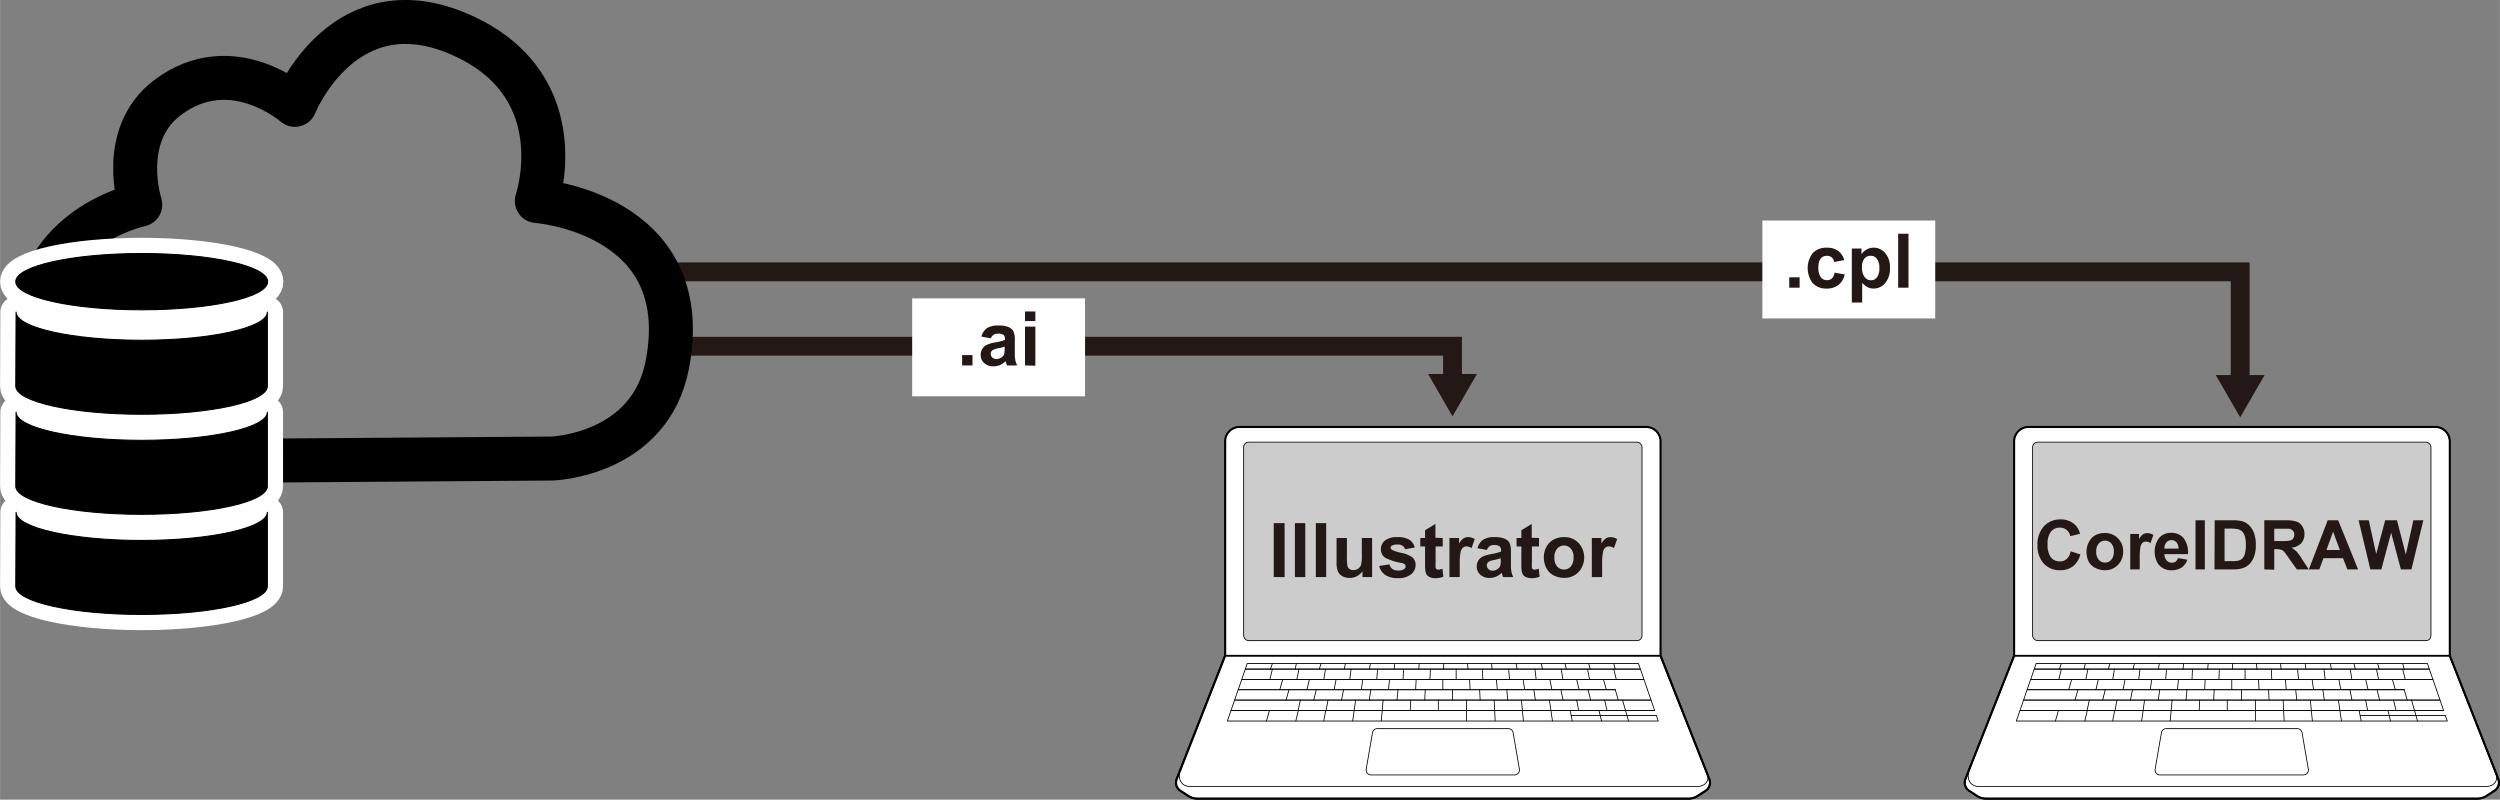 <svg id="レイヤー_1" data-name="レイヤー 1" xmlns="http://www.w3.org/2000/svg" width="140.4mm" height="44.91mm" viewBox="0 0 397.98 127.31"><rect x="0" y="0" width="397.98" height="127.31" fill="#808080" stroke="none"/><defs><style>.cls-1,.cls-7,.cls-9{fill:#fff;}.cls-1,.cls-10,.cls-2,.cls-3,.cls-4,.cls-8{stroke:#000;}.cls-1,.cls-10,.cls-2,.cls-3,.cls-4,.cls-8,.cls-9{stroke-linecap:round;stroke-linejoin:round;}.cls-1{stroke-width:0.33px;}.cls-2{fill:#ccc;}.cls-2,.cls-3{stroke-width:0.13px;}.cls-3,.cls-4,.cls-6,.cls-8{fill:none;}.cls-4{stroke-width:0.27px;}.cls-5{fill:#231815;}.cls-6{stroke:#231815;stroke-linecap:square;stroke-miterlimit:10;stroke-width:3px;}.cls-8{stroke-width:7px;}.cls-9{stroke:#fff;stroke-width:5px;}.cls-10{stroke-width:0.17px;}</style></defs><path class="cls-1" d="M272.1,124l-7.75-19.65V70.27a2.3,2.3,0,0,0-2.3-2.3H197.33a2.29,2.29,0,0,0-2.29,2.3v34.12l-7,17.84h0l-.71,1.8a1.55,1.55,0,0,0,.59,1.86l1.23.8a2.68,2.68,0,0,0,1.48.45h78.23a2.68,2.68,0,0,0,1.47-.45l1.23-.8A1.54,1.54,0,0,0,272.1,124Z"/><rect class="cls-2" x="197.98" y="70.39" width="63.42" height="31.6" rx="0.8"/><path class="cls-3" d="M197.33,68h64.72a2.3,2.3,0,0,1,2.3,2.3v34.13a0,0,0,0,1,0,0H195a0,0,0,0,1,0,0V70.27A2.3,2.3,0,0,1,197.33,68Z"/><path class="cls-3" d="M188,122.23c-.68,1.74,0,3,1.57,3H270c1.52,0,2.23-.94,1.75-2.18"/><path class="cls-4" d="M268.81,127.15H190.58a2.68,2.68,0,0,1-1.48-.45l-1.23-.8a1.55,1.55,0,0,1-.59-1.86L195,104.39h69.31L272.1,124a1.54,1.54,0,0,1-.59,1.86l-1.23.8A2.68,2.68,0,0,1,268.81,127.15Z"/><polygon class="cls-3" points="195.97 113.1 263.41 113.1 262.84 111.45 196.54 111.45 195.97 113.1"/><polyline class="cls-3" points="257.14 109.8 197.11 109.81 196.54 111.45 262.84 111.45 262.27 109.81"/><polyline class="cls-3" points="263.41 113.1 195.97 113.1 195.39 114.79 263.99 114.79 263.69 113.91"/><line class="cls-3" x1="263.69" y1="113.91" x2="250.13" y2="113.91"/><polygon class="cls-3" points="260.83 105.63 198.55 105.63 198.24 106.52 261.14 106.52 260.83 105.63"/><polyline class="cls-3" points="262.27 109.81 261.71 108.17 197.68 108.17 197.11 109.81 257.14 109.8"/><polygon class="cls-3" points="261.14 106.52 198.24 106.52 197.68 108.17 261.71 108.17 261.14 106.52"/><line class="cls-3" x1="228.97" y1="113.1" x2="228.97" y2="111.45"/><line class="cls-3" x1="224.5" y1="113.1" x2="224.58" y2="111.45"/><line class="cls-3" x1="220.04" y1="113.1" x2="220.19" y2="111.45"/><line class="cls-3" x1="215.58" y1="113.1" x2="215.8" y2="111.45"/><line class="cls-3" x1="211.11" y1="113.1" x2="211.41" y2="111.45"/><line class="cls-3" x1="206.65" y1="113.1" x2="207.02" y2="111.45"/><line class="cls-3" x1="233.45" y1="113.1" x2="233.45" y2="111.45"/><line class="cls-3" x1="237.94" y1="113.09" x2="237.86" y2="111.45"/><line class="cls-3" x1="242.35" y1="113.08" x2="242.2" y2="111.45"/><line class="cls-3" x1="246.89" y1="113.07" x2="246.66" y2="111.45"/><line class="cls-3" x1="251.3" y1="113.05" x2="251" y2="111.45"/><line class="cls-3" x1="255.82" y1="113.04" x2="255.44" y2="111.45"/><line class="cls-3" x1="258.75" y1="113.03" x2="258.3" y2="111.45"/><line class="cls-3" x1="238.02" y1="114.75" x2="237.94" y2="113.09"/><line class="cls-3" x1="242.52" y1="114.76" x2="242.35" y2="113.08"/><line class="cls-3" x1="247.14" y1="114.77" x2="246.89" y2="113.07"/><line class="cls-3" x1="250.29" y1="114.77" x2="249.97" y2="113.14"/><line class="cls-3" x1="254.96" y1="114.78" x2="254.55" y2="113.1"/><line class="cls-3" x1="259.26" y1="114.79" x2="258.75" y2="113.03"/><line class="cls-3" x1="235.63" y1="111.45" x2="235.55" y2="109.81"/><line class="cls-3" x1="240.02" y1="111.45" x2="239.87" y2="109.81"/><line class="cls-3" x1="244.42" y1="111.45" x2="244.18" y2="109.81"/><line class="cls-3" x1="248.82" y1="111.45" x2="248.5" y2="109.81"/><line class="cls-3" x1="253.22" y1="111.45" x2="252.82" y2="109.8"/><line class="cls-3" x1="257.62" y1="111.45" x2="257.14" y2="109.8"/><line class="cls-3" x1="255.73" y1="109.81" x2="255.26" y2="108.16"/><line class="cls-3" x1="251.39" y1="109.81" x2="250.99" y2="108.16"/><line class="cls-3" x1="247.05" y1="109.81" x2="246.73" y2="108.16"/><line class="cls-3" x1="242.71" y1="109.81" x2="242.47" y2="108.16"/><line class="cls-3" x1="238.37" y1="109.81" x2="238.21" y2="108.16"/><line class="cls-3" x1="234.03" y1="109.81" x2="233.95" y2="108.17"/><line class="cls-3" x1="204.73" y1="111.45" x2="205.2" y2="109.8"/><line class="cls-3" x1="209.14" y1="111.45" x2="209.54" y2="109.8"/><line class="cls-3" x1="213.56" y1="111.45" x2="213.88" y2="109.81"/><line class="cls-3" x1="217.98" y1="111.45" x2="218.22" y2="109.81"/><line class="cls-3" x1="222.39" y1="111.45" x2="222.55" y2="109.81"/><line class="cls-3" x1="226.81" y1="111.45" x2="226.89" y2="109.81"/><line class="cls-3" x1="231.23" y1="111.45" x2="231.23" y2="109.81"/><line class="cls-3" x1="201.61" y1="114.79" x2="202.09" y2="113.1"/><line class="cls-3" x1="206.28" y1="114.78" x2="206.69" y2="113.1"/><line class="cls-3" x1="210.73" y1="114.77" x2="211.05" y2="113.1"/><line class="cls-3" x1="215.33" y1="114.77" x2="215.58" y2="113.1"/><line class="cls-3" x1="219.88" y1="114.76" x2="220.05" y2="113.1"/><line class="cls-3" x1="233.45" y1="114.74" x2="233.45" y2="113.1"/><line class="cls-3" x1="203.73" y1="109.81" x2="204.2" y2="108.16"/><line class="cls-3" x1="208.05" y1="109.81" x2="208.45" y2="108.16"/><line class="cls-3" x1="212.38" y1="109.81" x2="212.7" y2="108.16"/><line class="cls-3" x1="216.71" y1="109.81" x2="216.95" y2="108.16"/><line class="cls-3" x1="221.04" y1="109.81" x2="221.2" y2="108.16"/><line class="cls-3" x1="225.36" y1="109.81" x2="225.44" y2="108.17"/><line class="cls-3" x1="229.69" y1="109.81" x2="229.69" y2="108.17"/><line class="cls-3" x1="202.15" y1="108.16" x2="202.56" y2="106.52"/><line class="cls-3" x1="206.45" y1="108.16" x2="206.78" y2="106.52"/><line class="cls-3" x1="210.74" y1="108.16" x2="211.01" y2="106.52"/><line class="cls-3" x1="214.88" y1="108.16" x2="215.08" y2="106.52"/><line class="cls-3" x1="219.17" y1="108.16" x2="219.3" y2="106.52"/><line class="cls-3" x1="223.36" y1="108.17" x2="223.43" y2="106.52"/><line class="cls-3" x1="227.64" y1="108.17" x2="227.71" y2="106.52"/><line class="cls-3" x1="257.3" y1="108.16" x2="256.9" y2="106.52"/><line class="cls-3" x1="253.05" y1="108.16" x2="252.72" y2="106.52"/><line class="cls-3" x1="248.8" y1="108.16" x2="248.54" y2="106.52"/><line class="cls-3" x1="244.55" y1="108.16" x2="244.35" y2="106.52"/><line class="cls-3" x1="240.3" y1="108.16" x2="240.17" y2="106.52"/><line class="cls-3" x1="236.06" y1="108.17" x2="235.99" y2="106.52"/><line class="cls-3" x1="231.81" y1="108.17" x2="231.81" y2="106.52"/><line class="cls-3" x1="202.24" y1="106.52" x2="202.56" y2="105.63"/><line class="cls-3" x1="210.03" y1="106.52" x2="210.3" y2="105.63"/><line class="cls-3" x1="213.99" y1="106.52" x2="214.19" y2="105.63"/><line class="cls-3" x1="218.01" y1="106.52" x2="218.15" y2="105.63"/><line class="cls-3" x1="221.94" y1="106.52" x2="222.01" y2="105.63"/><line class="cls-3" x1="225.86" y1="106.52" x2="225.93" y2="105.63"/><line class="cls-3" x1="257.14" y1="106.52" x2="256.9" y2="105.63"/><line class="cls-3" x1="253.16" y1="106.52" x2="252.9" y2="105.63"/><line class="cls-3" x1="249.35" y1="106.52" x2="249.14" y2="105.63"/><line class="cls-3" x1="245.56" y1="106.52" x2="245.36" y2="105.63"/><line class="cls-3" x1="241.5" y1="106.52" x2="241.37" y2="105.63"/><line class="cls-3" x1="233.69" y1="106.52" x2="233.62" y2="105.63"/><line class="cls-3" x1="229.82" y1="106.52" x2="229.82" y2="105.63"/><line class="cls-3" x1="237.52" y1="106.52" x2="237.46" y2="105.63"/><path class="cls-3" d="M240.12,116H219.26a.78.78,0,0,0-.77.65l-1,5.8a.78.78,0,0,0,.77.92h22.85a.79.79,0,0,0,.77-.92l-1-5.8A.77.77,0,0,0,240.12,116Z"/><line class="cls-3" x1="206.18" y1="106.52" x2="206.38" y2="105.63"/><path class="cls-1" d="M397.71,124,390,104.39V70.27a2.3,2.3,0,0,0-2.3-2.3H322.93a2.3,2.3,0,0,0-2.29,2.3v34.12l-7.05,17.84h0l-.71,1.8a1.55,1.55,0,0,0,.59,1.86l1.23.8a2.68,2.68,0,0,0,1.48.45h78.23a2.71,2.71,0,0,0,1.48-.45l1.23-.8A1.56,1.56,0,0,0,397.71,124Z"/><rect class="cls-2" x="323.58" y="70.39" width="63.42" height="31.6" rx="0.8"/><path class="cls-3" d="M322.93,68h64.72a2.3,2.3,0,0,1,2.3,2.3v34.13a0,0,0,0,1,0,0H320.64a0,0,0,0,1,0,0V70.27A2.3,2.3,0,0,1,322.93,68Z"/><path class="cls-3" d="M313.59,122.23c-.68,1.74,0,3,1.57,3h80.41c1.51,0,2.23-.94,1.74-2.18"/><path class="cls-4" d="M394.41,127.15H316.18a2.68,2.68,0,0,1-1.48-.45l-1.23-.8a1.55,1.55,0,0,1-.59-1.86l7.76-19.65H390L397.71,124a1.56,1.56,0,0,1-.59,1.86l-1.23.8A2.71,2.71,0,0,1,394.41,127.15Z"/><polygon class="cls-3" points="321.58 113.1 389.01 113.1 388.44 111.45 322.14 111.45 321.58 113.1"/><polyline class="cls-3" points="382.74 109.8 322.71 109.81 322.14 111.45 388.44 111.45 387.88 109.81"/><polyline class="cls-3" points="389.01 113.1 321.58 113.1 320.99 114.79 389.6 114.79 389.29 113.91"/><line class="cls-3" x1="389.29" y1="113.91" x2="375.73" y2="113.91"/><polygon class="cls-3" points="386.44 105.63 324.15 105.63 323.84 106.52 386.74 106.52 386.44 105.63"/><polyline class="cls-3" points="387.88 109.81 387.31 108.17 323.28 108.17 322.71 109.81 382.74 109.8"/><polygon class="cls-3" points="386.74 106.52 323.84 106.52 323.28 108.17 387.31 108.17 386.74 106.52"/><line class="cls-3" x1="354.57" y1="113.1" x2="354.57" y2="111.45"/><line class="cls-3" x1="350.1" y1="113.1" x2="350.18" y2="111.45"/><line class="cls-3" x1="345.64" y1="113.1" x2="345.79" y2="111.45"/><line class="cls-3" x1="341.18" y1="113.1" x2="341.4" y2="111.45"/><line class="cls-3" x1="336.71" y1="113.1" x2="337.01" y2="111.45"/><line class="cls-3" x1="332.25" y1="113.1" x2="332.62" y2="111.45"/><line class="cls-3" x1="359.05" y1="113.1" x2="359.05" y2="111.45"/><line class="cls-3" x1="363.54" y1="113.09" x2="363.47" y2="111.45"/><line class="cls-3" x1="367.95" y1="113.08" x2="367.8" y2="111.45"/><line class="cls-3" x1="372.49" y1="113.07" x2="372.27" y2="111.45"/><line class="cls-3" x1="376.91" y1="113.05" x2="376.6" y2="111.45"/><line class="cls-3" x1="381.42" y1="113.04" x2="381.04" y2="111.45"/><line class="cls-3" x1="384.36" y1="113.03" x2="383.9" y2="111.45"/><line class="cls-3" x1="363.63" y1="114.75" x2="363.54" y2="113.09"/><line class="cls-3" x1="368.12" y1="114.76" x2="367.95" y2="113.08"/><line class="cls-3" x1="372.75" y1="114.77" x2="372.49" y2="113.07"/><line class="cls-3" x1="375.89" y1="114.77" x2="375.57" y2="113.14"/><line class="cls-3" x1="380.56" y1="114.78" x2="380.15" y2="113.1"/><line class="cls-3" x1="384.86" y1="114.79" x2="384.36" y2="113.03"/><line class="cls-3" x1="361.23" y1="111.45" x2="361.15" y2="109.81"/><line class="cls-3" x1="365.63" y1="111.45" x2="365.47" y2="109.81"/><line class="cls-3" x1="370.02" y1="111.45" x2="369.79" y2="109.81"/><line class="cls-3" x1="374.42" y1="111.45" x2="374.11" y2="109.81"/><line class="cls-3" x1="378.82" y1="111.45" x2="378.42" y2="109.8"/><line class="cls-3" x1="383.22" y1="111.45" x2="382.74" y2="109.8"/><line class="cls-3" x1="381.33" y1="109.81" x2="380.86" y2="108.16"/><line class="cls-3" x1="376.99" y1="109.81" x2="376.6" y2="108.16"/><line class="cls-3" x1="372.65" y1="109.81" x2="372.34" y2="108.16"/><line class="cls-3" x1="368.31" y1="109.81" x2="368.08" y2="108.16"/><line class="cls-3" x1="363.97" y1="109.81" x2="363.82" y2="108.16"/><line class="cls-3" x1="359.63" y1="109.81" x2="359.55" y2="108.17"/><line class="cls-3" x1="330.33" y1="111.45" x2="330.8" y2="109.8"/><line class="cls-3" x1="334.74" y1="111.45" x2="335.14" y2="109.8"/><line class="cls-3" x1="339.16" y1="111.45" x2="339.48" y2="109.81"/><line class="cls-3" x1="343.58" y1="111.45" x2="343.82" y2="109.81"/><line class="cls-3" x1="348" y1="111.45" x2="348.16" y2="109.81"/><line class="cls-3" x1="352.41" y1="111.45" x2="352.49" y2="109.81"/><line class="cls-3" x1="356.83" y1="111.45" x2="356.83" y2="109.81"/><line class="cls-3" x1="327.21" y1="114.79" x2="327.7" y2="113.1"/><line class="cls-3" x1="331.89" y1="114.78" x2="332.29" y2="113.1"/><line class="cls-3" x1="336.33" y1="114.77" x2="336.65" y2="113.1"/><line class="cls-3" x1="340.94" y1="114.77" x2="341.18" y2="113.1"/><line class="cls-3" x1="345.48" y1="114.76" x2="345.65" y2="113.1"/><line class="cls-3" x1="359.05" y1="114.74" x2="359.05" y2="113.1"/><line class="cls-3" x1="329.33" y1="109.81" x2="329.8" y2="108.16"/><line class="cls-3" x1="333.66" y1="109.81" x2="334.05" y2="108.16"/><line class="cls-3" x1="337.98" y1="109.81" x2="338.3" y2="108.16"/><line class="cls-3" x1="342.31" y1="109.81" x2="342.55" y2="108.16"/><line class="cls-3" x1="346.64" y1="109.81" x2="346.8" y2="108.16"/><line class="cls-3" x1="350.97" y1="109.81" x2="351.05" y2="108.17"/><line class="cls-3" x1="355.29" y1="109.81" x2="355.29" y2="108.17"/><line class="cls-3" x1="327.76" y1="108.16" x2="328.16" y2="106.52"/><line class="cls-3" x1="332.05" y1="108.16" x2="332.39" y2="106.52"/><line class="cls-3" x1="336.34" y1="108.16" x2="336.61" y2="106.52"/><line class="cls-3" x1="340.48" y1="108.16" x2="340.68" y2="106.52"/><line class="cls-3" x1="344.77" y1="108.16" x2="344.91" y2="106.52"/><line class="cls-3" x1="348.96" y1="108.17" x2="349.03" y2="106.52"/><line class="cls-3" x1="353.24" y1="108.17" x2="353.31" y2="106.52"/><line class="cls-3" x1="382.91" y1="108.16" x2="382.5" y2="106.52"/><line class="cls-3" x1="378.66" y1="108.16" x2="378.32" y2="106.52"/><line class="cls-3" x1="374.41" y1="108.16" x2="374.14" y2="106.52"/><line class="cls-3" x1="370.16" y1="108.16" x2="369.96" y2="106.52"/><line class="cls-3" x1="365.91" y1="108.16" x2="365.77" y2="106.52"/><line class="cls-3" x1="361.66" y1="108.17" x2="361.59" y2="106.52"/><line class="cls-3" x1="357.41" y1="108.17" x2="357.41" y2="106.52"/><line class="cls-3" x1="327.84" y1="106.52" x2="328.16" y2="105.63"/><line class="cls-3" x1="335.63" y1="106.52" x2="335.9" y2="105.63"/><line class="cls-3" x1="339.59" y1="106.52" x2="339.79" y2="105.63"/><line class="cls-3" x1="343.61" y1="106.52" x2="343.75" y2="105.63"/><line class="cls-3" x1="347.54" y1="106.52" x2="347.61" y2="105.63"/><line class="cls-3" x1="351.46" y1="106.52" x2="351.53" y2="105.63"/><line class="cls-3" x1="382.74" y1="106.52" x2="382.5" y2="105.63"/><line class="cls-3" x1="378.76" y1="106.52" x2="378.51" y2="105.63"/><line class="cls-3" x1="374.95" y1="106.52" x2="374.74" y2="105.63"/><line class="cls-3" x1="371.16" y1="106.52" x2="370.96" y2="105.63"/><line class="cls-3" x1="367.1" y1="106.52" x2="366.97" y2="105.63"/><line class="cls-3" x1="359.29" y1="106.52" x2="359.22" y2="105.63"/><line class="cls-3" x1="355.42" y1="106.52" x2="355.42" y2="105.63"/><line class="cls-3" x1="363.13" y1="106.52" x2="363.06" y2="105.63"/><path class="cls-3" d="M365.72,116H344.86a.78.78,0,0,0-.77.65l-1,5.8a.78.78,0,0,0,.77.92h22.85a.79.79,0,0,0,.77-.92l-1-5.8A.79.79,0,0,0,365.72,116Z"/><line class="cls-3" x1="331.78" y1="106.52" x2="331.98" y2="105.63"/><path class="cls-5" d="M202.77,91.87V83.28h1.73v8.59Z"/><path class="cls-5" d="M206.14,91.87V83.28h1.65v8.59Z"/><path class="cls-5" d="M209.47,91.87V83.28h1.65v8.59Z"/><path class="cls-5" d="M216.9,91.87v-.93a2.43,2.43,0,0,1-.89.79,2.52,2.52,0,0,1-1.17.28,2.29,2.29,0,0,1-1.12-.27A1.56,1.56,0,0,1,213,91a3.39,3.39,0,0,1-.23-1.37V85.65h1.65v2.86a8.08,8.08,0,0,0,.09,1.61.92.92,0,0,0,.33.47,1,1,0,0,0,.61.17,1.36,1.36,0,0,0,.76-.23,1.2,1.2,0,0,0,.45-.58,6.14,6.14,0,0,0,.13-1.68V85.65h1.64v6.22Z"/><path class="cls-5" d="M219.56,90.1l1.65-.25a1.15,1.15,0,0,0,.43.72,1.4,1.4,0,0,0,.9.25,1.58,1.58,0,0,0,1-.23.52.52,0,0,0,.22-.44.41.41,0,0,0-.12-.31,1.28,1.28,0,0,0-.55-.22,9,9,0,0,1-2.53-.8,1.6,1.6,0,0,1-.73-1.4,1.72,1.72,0,0,1,.64-1.36,3,3,0,0,1,2-.55,3.39,3.39,0,0,1,1.89.42,2.08,2.08,0,0,1,.86,1.23l-1.55.28a1,1,0,0,0-.38-.55,1.38,1.38,0,0,0-.79-.2,1.83,1.83,0,0,0-.94.18.41.41,0,0,0-.18.34.35.35,0,0,0,.16.3A6.24,6.24,0,0,0,223,88a4.59,4.59,0,0,1,1.84.73,1.54,1.54,0,0,1,.51,1.23,1.89,1.89,0,0,1-.71,1.47,3.19,3.19,0,0,1-2.12.61,3.48,3.48,0,0,1-2-.51A2.36,2.36,0,0,1,219.56,90.1Z"/><path class="cls-5" d="M229.67,85.65V87h-1.13v2.51a6.79,6.79,0,0,0,0,.89.38.38,0,0,0,.15.21.51.51,0,0,0,.28.08,2,2,0,0,0,.66-.16l.14,1.28a3.35,3.35,0,0,1-1.3.24,2,2,0,0,1-.8-.15,1.15,1.15,0,0,1-.53-.38,1.56,1.56,0,0,1-.23-.64,9.13,9.13,0,0,1-.05-1.16V87h-.76V85.65h.76V84.41l1.65-1v2.2Z"/><path class="cls-5" d="M232.38,91.87h-1.64V85.65h1.53v.88a2.65,2.65,0,0,1,.7-.82,1.34,1.34,0,0,1,.72-.2,2.07,2.07,0,0,1,1.08.31l-.51,1.44a1.46,1.46,0,0,0-.77-.27.91.91,0,0,0-.59.19,1.24,1.24,0,0,0-.38.68,9.94,9.94,0,0,0-.14,2.09Z"/><path class="cls-5" d="M236.71,87.55l-1.5-.27a2.36,2.36,0,0,1,.87-1.34,3.17,3.17,0,0,1,1.83-.43,4,4,0,0,1,1.64.26,1.62,1.62,0,0,1,.76.66,3.37,3.37,0,0,1,.22,1.48l0,1.92a7,7,0,0,0,.08,1.21,3.1,3.1,0,0,0,.3.83h-1.63a3.78,3.78,0,0,1-.16-.48l-.06-.2a2.91,2.91,0,0,1-.9.62,2.7,2.7,0,0,1-1,.2,2.1,2.1,0,0,1-1.51-.52,1.74,1.74,0,0,1-.56-1.32,1.77,1.77,0,0,1,.26-.94,1.65,1.65,0,0,1,.7-.63,5.52,5.52,0,0,1,1.31-.38,9,9,0,0,0,1.6-.41v-.16a.88.88,0,0,0-.23-.68,1.45,1.45,0,0,0-.89-.2,1.2,1.2,0,0,0-.68.17A1.18,1.18,0,0,0,236.71,87.55Zm2.2,1.33a10.17,10.17,0,0,1-1,.26,3,3,0,0,0-.9.28.71.71,0,0,0-.32.58.83.83,0,0,0,.26.6.89.89,0,0,0,.66.25,1.36,1.36,0,0,0,.84-.29,1.08,1.08,0,0,0,.4-.55,3.42,3.42,0,0,0,.06-.8Z"/><path class="cls-5" d="M245,85.65V87h-1.13v2.51a6.79,6.79,0,0,0,0,.89.38.38,0,0,0,.15.21.51.51,0,0,0,.28.08,2,2,0,0,0,.66-.16l.14,1.28a3.35,3.35,0,0,1-1.3.24,2,2,0,0,1-.8-.15,1.15,1.15,0,0,1-.53-.38,1.56,1.56,0,0,1-.23-.64,9.13,9.13,0,0,1-.05-1.16V87h-.76V85.65h.76V84.41l1.65-1v2.2Z"/><path class="cls-5" d="M245.77,88.67a3.34,3.34,0,0,1,.4-1.58,2.73,2.73,0,0,1,1.15-1.18,3.36,3.36,0,0,1,1.65-.4,3.09,3.09,0,0,1,2.32.92,3.44,3.44,0,0,1,0,4.65A3.08,3.08,0,0,1,249,92a3.71,3.71,0,0,1-1.63-.38,2.66,2.66,0,0,1-1.18-1.14A3.77,3.77,0,0,1,245.77,88.67Zm1.68.09a2.08,2.08,0,0,0,.44,1.42,1.41,1.41,0,0,0,1.09.49,1.38,1.38,0,0,0,1.08-.49,2.11,2.11,0,0,0,.44-1.43,2.07,2.07,0,0,0-.44-1.41,1.38,1.38,0,0,0-1.08-.49,1.41,1.41,0,0,0-1.09.49A2.08,2.08,0,0,0,247.45,88.76Z"/><path class="cls-5" d="M255.05,91.87h-1.64V85.65h1.53v.88a2.65,2.65,0,0,1,.7-.82,1.34,1.34,0,0,1,.72-.2,2.07,2.07,0,0,1,1.08.31l-.51,1.44a1.46,1.46,0,0,0-.77-.27.91.91,0,0,0-.59.19,1.24,1.24,0,0,0-.38.68,9.94,9.94,0,0,0-.14,2.09Z"/><path class="cls-5" d="M329.64,87.77l1.54.49a3.44,3.44,0,0,1-1.18,1.9,3.27,3.27,0,0,1-2.07.62,3.38,3.38,0,0,1-2.57-1.06,4.11,4.11,0,0,1-1-2.91,4.28,4.28,0,0,1,1-3A3.47,3.47,0,0,1,328,82.69a3.26,3.26,0,0,1,2.33.85,3,3,0,0,1,.8,1.44l-1.56.38a1.59,1.59,0,0,0-.58-1,1.63,1.63,0,0,0-1.07-.36,1.77,1.77,0,0,0-1.41.63,3.05,3.05,0,0,0-.54,2,3.31,3.31,0,0,0,.53,2.11,1.74,1.74,0,0,0,1.39.63A1.55,1.55,0,0,0,329,89,2.22,2.22,0,0,0,329.64,87.77Z"/><path class="cls-5" d="M332.17,87.74a3.16,3.16,0,0,1,.37-1.45,2.62,2.62,0,0,1,1-1.07,3.18,3.18,0,0,1,1.51-.36,2.82,2.82,0,0,1,2.11.83A2.88,2.88,0,0,1,338,87.8a2.92,2.92,0,0,1-.83,2.13,2.78,2.78,0,0,1-2.09.85,3.32,3.32,0,0,1-1.48-.35,2.42,2.42,0,0,1-1.08-1A3.47,3.47,0,0,1,332.17,87.74Zm1.54.08a1.86,1.86,0,0,0,.4,1.29,1.27,1.27,0,0,0,1,.45,1.25,1.25,0,0,0,1-.45,1.87,1.87,0,0,0,.4-1.3,1.82,1.82,0,0,0-.4-1.28,1.25,1.25,0,0,0-1-.45,1.27,1.27,0,0,0-1,.45A1.83,1.83,0,0,0,333.71,87.82Z"/><path class="cls-5" d="M340.63,90.65h-1.5V85h1.39v.81a2.43,2.43,0,0,1,.65-.75,1.17,1.17,0,0,1,.64-.18,1.91,1.91,0,0,1,1,.28l-.46,1.31a1.3,1.3,0,0,0-.71-.25.84.84,0,0,0-.53.17,1.24,1.24,0,0,0-.35.63,9.31,9.31,0,0,0-.12,1.9Z"/><path class="cls-5" d="M346.73,88.85l1.49.25a2.45,2.45,0,0,1-.91,1.25,2.7,2.7,0,0,1-1.55.43,2.52,2.52,0,0,1-2.19-1,3.69,3.69,0,0,1,.17-4.16,2.46,2.46,0,0,1,1.87-.79,2.5,2.5,0,0,1,2,.83,3.7,3.7,0,0,1,.7,2.56h-3.75a1.54,1.54,0,0,0,.36,1,1.16,1.16,0,0,0,.86.37,1,1,0,0,0,.59-.19A1.21,1.21,0,0,0,346.73,88.85Zm.08-1.52a1.47,1.47,0,0,0-.33-1,1.08,1.08,0,0,0-.78-.34,1,1,0,0,0-.81.36,1.37,1.37,0,0,0-.32,1Z"/><path class="cls-5" d="M349.52,90.65V82.83H351v7.82Z"/><path class="cls-5" d="M352.57,82.83h2.88a5.62,5.62,0,0,1,1.49.15,2.54,2.54,0,0,1,1.18.72,3.48,3.48,0,0,1,.75,1.27,5.72,5.72,0,0,1,.25,1.84,5.17,5.17,0,0,1-.24,1.67,3.29,3.29,0,0,1-.84,1.38,2.69,2.69,0,0,1-1.11.62,4.68,4.68,0,0,1-1.39.17h-3Zm1.57,1.32v5.18h1.18a4.45,4.45,0,0,0,1-.07,1.62,1.62,0,0,0,.64-.33,1.74,1.74,0,0,0,.41-.75,5,5,0,0,0,.16-1.44,4.6,4.6,0,0,0-.16-1.39,1.94,1.94,0,0,0-.45-.76,1.48,1.48,0,0,0-.73-.36,7,7,0,0,0-1.3-.08Z"/><path class="cls-5" d="M360.47,90.65V82.83h3.32a5.68,5.68,0,0,1,1.82.21,1.8,1.8,0,0,1,.91.75,2.23,2.23,0,0,1,.34,1.23,2.13,2.13,0,0,1-.51,1.46,2.54,2.54,0,0,1-1.55.72,3.88,3.88,0,0,1,.84.65,8.34,8.34,0,0,1,.9,1.27l1,1.53h-1.89L364.47,89a14,14,0,0,0-.83-1.15,1.22,1.22,0,0,0-.48-.33,2.57,2.57,0,0,0-.8-.09h-.31v3.27Zm1.58-4.51h1.16a6.19,6.19,0,0,0,1.42-.1.84.84,0,0,0,.45-.33,1.08,1.08,0,0,0,.16-.59.92.92,0,0,0-.22-.64.93.93,0,0,0-.59-.3c-.13,0-.51,0-1.15,0h-1.23Z"/><path class="cls-5" d="M375.4,90.65h-1.71L373,88.87h-3.12l-.65,1.78h-1.67l3-7.82h1.67Zm-2.9-3.09-1.08-2.91-1.06,2.91Z"/><path class="cls-5" d="M377.35,90.65l-1.87-7.82h1.62l1.18,5.37,1.43-5.37h1.88L383,88.29l1.2-5.46h1.59l-1.9,7.82h-1.68l-1.55-5.85-1.56,5.85Z"/><polyline class="cls-6" points="105.63 55.12 231.23 55.12 231.23 60.68"/><polygon class="cls-5" points="227.34 59.54 231.23 66.28 235.12 59.54 227.34 59.54"/><polyline class="cls-6" points="106.03 43.28 356.63 43.28 356.63 60.85"/><polygon class="cls-5" points="352.74 59.71 356.63 66.44 360.52 59.71 352.74 59.71"/><rect class="cls-7" x="145.21" y="47.5" width="27.52" height="15.59"/><path class="cls-5" d="M153.16,58.18V56.53h1.65v1.65Z"/><path class="cls-5" d="M157.73,53.86l-1.5-.27a2.36,2.36,0,0,1,.87-1.34,3.17,3.17,0,0,1,1.83-.43,3.85,3.85,0,0,1,1.64.26,1.62,1.62,0,0,1,.76.66,3.5,3.5,0,0,1,.22,1.47l0,1.93a7,7,0,0,0,.08,1.21,3.23,3.23,0,0,0,.3.83h-1.63a3.51,3.51,0,0,1-.16-.49l-.06-.19a3.09,3.09,0,0,1-.9.62,2.74,2.74,0,0,1-1,.2,2.1,2.1,0,0,1-1.51-.52,1.74,1.74,0,0,1-.56-1.32,1.77,1.77,0,0,1,.26-.94,1.59,1.59,0,0,1,.7-.63,5.32,5.32,0,0,1,1.31-.39,8.34,8.34,0,0,0,1.6-.4V54a.87.87,0,0,0-.23-.68,1.4,1.4,0,0,0-.89-.2,1.12,1.12,0,0,0-.68.17A1.18,1.18,0,0,0,157.73,53.86Zm2.2,1.33a8.32,8.32,0,0,1-1,.25,3.18,3.18,0,0,0-.9.29.7.7,0,0,0-.32.58.83.83,0,0,0,.26.6.88.88,0,0,0,.65.25,1.45,1.45,0,0,0,.85-.29,1.08,1.08,0,0,0,.4-.55,3.48,3.48,0,0,0,.06-.8Z"/><path class="cls-5" d="M163.17,51.11V49.59h1.65v1.52Zm0,7.07V52h1.65v6.22Z"/><rect class="cls-7" x="280.56" y="35.11" width="27.52" height="15.59"/><path class="cls-5" d="M284.84,45.8V44.15h1.65V45.8Z"/><path class="cls-5" d="M293.6,41.41l-1.62.3a1.15,1.15,0,0,0-.38-.73,1.08,1.08,0,0,0-.75-.25,1.23,1.23,0,0,0-1,.42,2.22,2.22,0,0,0-.37,1.42,2.53,2.53,0,0,0,.38,1.57,1.22,1.22,0,0,0,1,.46,1.1,1.1,0,0,0,.77-.27,1.58,1.58,0,0,0,.42-.92l1.62.28a2.87,2.87,0,0,1-1,1.68,3,3,0,0,1-1.91.57,2.87,2.87,0,0,1-2.18-.86,3.95,3.95,0,0,1,0-4.79,2.92,2.92,0,0,1,2.21-.86,3.06,3.06,0,0,1,1.81.49A2.81,2.81,0,0,1,293.6,41.41Z"/><path class="cls-5" d="M294.8,39.57h1.54v.92a2.17,2.17,0,0,1,.8-.76,2.2,2.2,0,0,1,1.13-.3,2.38,2.38,0,0,1,1.84.85,3.43,3.43,0,0,1,.76,2.37,3.51,3.51,0,0,1-.76,2.42,2.37,2.37,0,0,1-1.85.87,2.05,2.05,0,0,1-.93-.21,3.05,3.05,0,0,1-.88-.7v3.13H294.8Zm1.63,3a2.37,2.37,0,0,0,.42,1.55,1.26,1.26,0,0,0,1,.5,1.17,1.17,0,0,0,.95-.46,2.34,2.34,0,0,0,.38-1.51,2.26,2.26,0,0,0-.39-1.45,1.2,1.2,0,0,0-1-.48,1.26,1.26,0,0,0-1,.47A2,2,0,0,0,296.43,42.58Z"/><path class="cls-5" d="M302.18,45.8V37.21h1.64V45.8Z"/><path class="cls-8" d="M46.93,16.69S54.87-3.15,74,5.83C91.57,14.09,85.45,32,85.45,32s25.38,1.84,20.79,26c-2.75,14.5-18.34,15-18.34,15l-64.51.46S9,70.9,6.27,58C1.84,36.86,22.32,32.58,22.32,32.58s-3.58-11,4.28-17C36.84,7.82,46.93,16.69,46.93,16.69Z"/><ellipse class="cls-9" cx="22.55" cy="44.84" rx="20.05" ry="4.48"/><path class="cls-9" d="M2.5,61.47c0,2.47,9,4.48,20.05,4.48s20-2,20-4.48V49.69c0,2.47-9,4.48-20,4.48s-20-2-20-4.48Z"/><path class="cls-9" d="M2.5,77.4c0,2.48,9,4.48,20.05,4.48s20-2,20-4.48V65.62c0,2.48-9,4.48-20,4.48s-20-2-20-4.48Z"/><path class="cls-9" d="M2.5,93.34c0,2.47,9,4.48,20.05,4.48s20-2,20-4.48V81.56c0,2.47-9,4.48-20,4.48s-20-2-20-4.48Z"/><ellipse class="cls-10" cx="22.55" cy="44.84" rx="20.05" ry="4.48"/><path class="cls-10" d="M2.5,61.47c0,2.47,9,4.48,20.05,4.48s20-2,20-4.48V49.69c0,2.47-9,4.48-20,4.48s-20-2-20-4.48Z"/><path class="cls-10" d="M2.5,77.4c0,2.48,9,4.48,20.05,4.48s20-2,20-4.48V65.62c0,2.48-9,4.48-20,4.48s-20-2-20-4.48Z"/><path class="cls-10" d="M2.5,93.34c0,2.47,9,4.48,20.05,4.48s20-2,20-4.48V81.56c0,2.47-9,4.48-20,4.48s-20-2-20-4.48Z"/></svg>